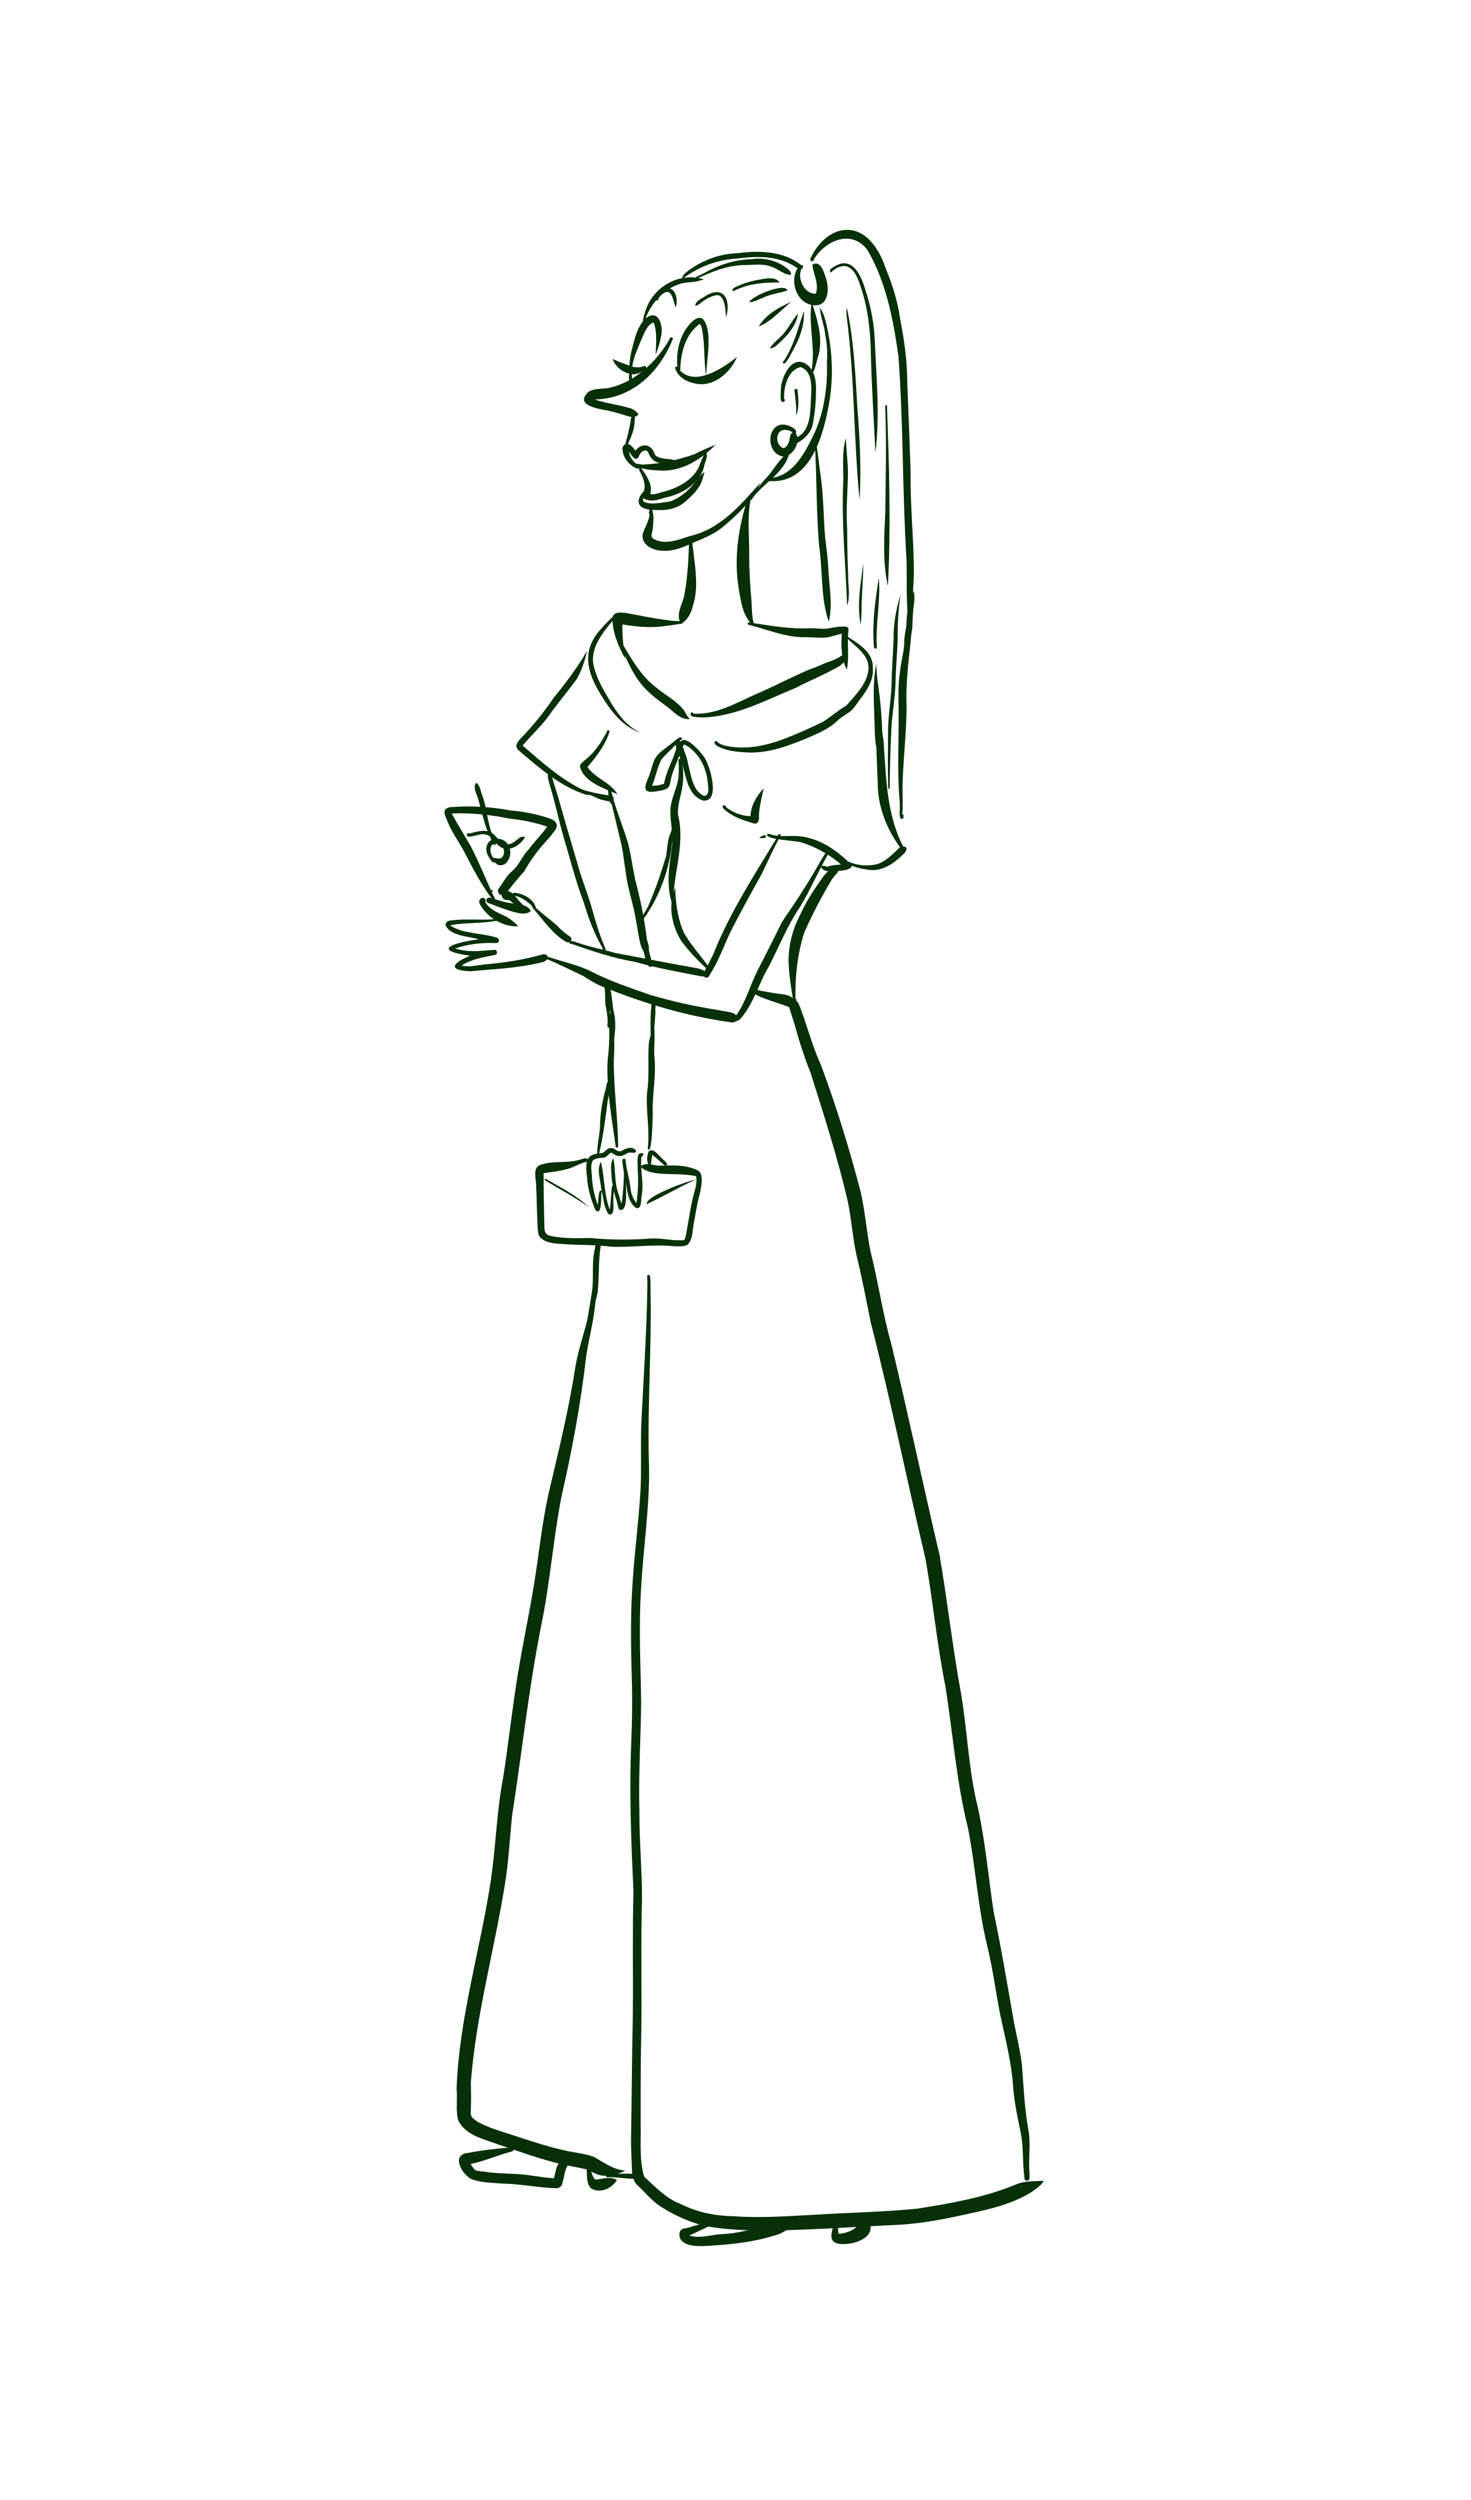 <svg id="Layer_1" data-name="Layer 1" xmlns="http://www.w3.org/2000/svg" viewBox="0 0 469 797">
  <path d="M201,132.88c-2.8-.78-5.56-1.76-8.45-2.23-3.04-.56-9.12-1.85-4.92-5.73,2.12-1.4,4.88-.74,7.22-1.43,3.86-.98,7.4-2.91,10.39-5.53,2.69-2.12,4.92-4.75,6.84-7.57.53-.83,1.06-1.66,1.49-2.55.17-.5.96-.38.98.15-4.28,10.69-12.97,19.16-25,19.35,3.83,1.31,7.9,1.65,11.75,2.91.96.4,1.8,1.02,2.24,1.93-.58.69-1.67.81-2.54.7Z" fill="#073008"></path>
  <path d="M221.54,122.23c-2.63-.5-5.37-2.07-6.26-4.73-.17-.45.34-.94.74-.55.13.18.14.37.24.53,4.88,6.22,14.03,0,18.7-3.66-2.11,5.06-7.58,9.8-13.43,8.41Z" fill="#073008"></path>
  <path d="M225.13,119.94c-.78-5.04-.33-10.21-1.35-15.21-.18-.61-.27-1.08-.66-1.5,0,0,0,0-.01,0,0,0,0,0,0,0-4.68,3.33-6.14,9.49-6.22,14.89-.06.34-.58.42-.72.09-.97-5.37.39-11.76,4.44-15.62.91-.84,2.29-1.78,3.49-.92,3.35,3.9,1.08,13.38,1.04,18.27Z" fill="#073008"></path>
  <path d="M200.96,117.65c-.33-.21-.27-.68-.29-1.02.04-1.51.3-3.01.6-4.48.98-3.68,1.71-7.87,4.54-10.63,4.1-3.28,5.75,2.22,4.99,5.55-.34,2.02-1.01,4.15-1.73,5.97.02-3.28.51-6.61-.47-9.74-.07-.2-.18-.39-.35-.51-2.19,1.03-2.96,3.85-3.94,5.86-1.08,2.76-2.43,5.5-2.78,8.48.1.34-.2.77-.56.53Z" fill="#073008"></path>
  <path d="M201.75,119.31c-2.79-.26-5.56-2.21-6.42-4.91,1.16.63,2.52,1.14,3.83,1.58,1.99.83,4.09,1.65,6.19.68.49-.14.87.39.61.82-1.09,1.04-2.67,1.83-4.2,1.84Z" fill="#073008"></path>
  <path d="M231.49,101.11c-.29-2.24-.09-5.13-1.88-6.76-.38-.26-.84-.26-1.26-.24-2.15.37-4.03,1.69-5.68,3.03-.28.19-.7.36-1.03.25.16-1.46,2.1-2.19,3.18-2.97,6.04-3.79,8.31,1.38,6.68,6.69Z" fill="#073008"></path>
  <path d="M215.47,97.95c-.75-1.34-1.01-5.17-2.96-4.88-1.04.27-1.94,1.01-2.49,1.91-.17.25-.08.66-.38.79-.81.21-.66-.91-.34-1.33,3.54-5.31,7.55-1.63,6.18,3.5Z" fill="#073008"></path>
  <path d="M202.35,149.03c-2.24-1.27-3.96-3.57-3.88-6.22.08-.79.88-1.44,1.68-1.31,1.1.26,1.75,1.34,2.46,2.14,2.1-2.66,5.14-2.08,6.12,1.16.13.22.3.43.45.54,1.92,1.28,4.32.67,6.4,1.53-1.75.87-3.91,1.3-5.83.55-1.59-.42-2.53-1.73-3.06-3.19-.15-.29-.49-.66-.87-.64h.05s.04,0,.07,0c-.67-.03-1.3.36-1.71.87-.54.61-.58,2.01-1.69,1.77-.93-.38-1.28-1.49-2-2.15.22,1.79,1.5,3.33,3.01,4.24.36.14.63.61.28.91-.44.33-1.06.06-1.47-.19Z" fill="#073008"></path>
  <path d="M209.92,149.96c-2.53-.1-5.11-.38-7.44-1.42-.22-.09-.3-.39-.1-.57.79-.37,1.96.22,2.8.12,5.58-.26,11.07-1.49,16.33-3.33,2.15-1.21,4.41-2.02,6.65-3.02-4.7,4.86-11.16,8.86-18.23,8.22Z" fill="#073008"></path>
  <path d="M206.45,159.32c-.93.03-1.65-.68-1.54-1.63.32-1.09.79-2.1.59-3.25-.17-1.44-.73-2.78-1.42-4.02-.45-.58-.49-1.69.33-1.28,0,0,0,0,0,0,1.59,2.44,3.82,5.17,2.91,8.29,1.22.39,2.4-.17,3.55-.51,4.65-1.05,9.57-3.48,11.87-7.83.43-1.28.94-2.6,1.56-3.78.25-.61-.35-1.13-.1-1.7,2.04.69.87,3,.42,4.46-1.06,5.87-7.09,9.48-12.55,10.55-1.85.54-3.7,1.35-5.64.72,0,0,0,0,0,0Z" fill="#073008"></path>
  <path d="M209.25,162.58c-10.85.11-2.68-8.42-2.76-5.99-.52.76-1.27,1.46-1.43,2.41-.08.4-.05.73.26.99,0,0,0-.02,0-.02,2.56,1.08,5.66.2,8.33-.12,3.77-1.35,6.92-4.39,9.11-7.68.54-.63,1.25-1.29,1.88-1.74-.17.56-.31,1.09-.47,1.64-.69,3.05-2.87,5.39-5.17,7.37-2.61,2.58-6.17,3.38-9.75,3.13Z" fill="#073008"></path>
  <path d="M252.76,140.94c-.44-.56-.09-1.48.69-1.28,5.72-2.05,4.79-9.95,5.23-14.88,0,0,0,0,0,0,0,.01,0,.02,0,.05.04-2.91-.19-6.68-3.37-7.8h0s-.08,0-.13,0h.06s.04,0,.05,0c-4.19.86-5.48,6.52-5.28,10.18.34.12.3.6.04.78-1.61,1.08-1.08-2.84-1.1-3.64.03-3.75,3.15-11.07,7.83-8.46,3.06,1.86,3.48,5.62,3.39,8.87-.03,3.3-.31,6.51-.9,9.74-.33,2.77-2.18,4.99-4.52,6.39-.59.38-1.53.74-2.01.04Z" fill="#073008"></path>
  <path d="M249.2,145.44c-5.61-1.61-4.43-11.89,2.05-9.82.86.27,3.17,1.38,2.46,2.49,1.85,2.7-1.09,7.97-4.51,7.33ZM249.75,142.87c.97-.19,1.53-1.26,1.82-2.13.32-.99.15-2.27,1.14-2.9-1.05-.77-2.61-1.11-3.78-.46-1.87,1.39-1.27,4.69.81,5.48Z" fill="#073008"></path>
  <path d="M249.77,115.81c-.42-.26-.04-.62.18-.84,3.18-4.79,4.5-10.43,6.35-15.8.3,4.47-1.41,8.9-3.61,12.78-.76,1.31-1.38,2.8-2.46,3.87-.13.09-.32.08-.45,0Z" fill="#073008"></path>
  <path d="M245.48,111.05c1.05-2.02,3.66-3.51,4.96-5.49,1.4-1.8,2.43-3.88,3.98-5.57-.47,3.52-2.9,6.46-5.45,8.85-1.04.87-2,2.25-3.49,2.21Z" fill="#073008"></path>
  <path d="M241.92,104.07c2.2-3.77,6.43-6.14,10.34-7.84-3.26,2.59-6.38,6.3-10.34,7.84Z" fill="#073008"></path>
  <path d="M238.84,96.33c.92-1.95,10.25-5.81,11.95-4.15.18.14.29.37.14.57-.04.02-.08-.07-.12-.08-2.36.78-4.89,1.02-7.16,2.06-1.58.61-3.08,1.59-4.81,1.59Z" fill="#073008"></path>
  <path d="M233.5,92.57c.05-.4.34-.73.69-.91,3.07-1.54,6.46-2.39,9.85-2.84,1.5-.23,3.39-.26,4.39,1.08.07.08.04.28-.04.15-4.29,0-8.63.23-12.61,1.88-.72.26-1.35.69-2.1.85-.11,0-.2-.09-.18-.22Z" fill="#073008"></path>
  <path d="M221.52,89.16c-1.16-.51,2.4-1.65,2.79-2.01,4.74-2.7,9.93-4.41,15.41-4.53,4.34-.69,8.97.73,12.14,3.74.24.37.37.89.31,1.31-.75-.17-1.54-.22-2.22-.62-1.49-.7-2.82-1.73-4.42-2.19-2.43-.78-4.98-.46-7.48-.36-5.85-.15-11.37,2.21-16.52,4.65Z" fill="#073008"></path>
  <path d="M205.18,102.74c-.25-.07-.22-.38-.19-.59.25-1.48.7-2.94,1.26-4.33,2.45-5.89,8.64-9.9,15.04-9.37,1.04.12,2.2.33,3.15.6-1.41.47-2.87.86-4.37.91-6.9.26-12.54,6.06-14.52,12.37.11.23-.15.5-.38.41Z" fill="#073008"></path>
  <path d="M217.72,88.81c-1.5-1.03,5.67-5.19,6.73-5.46,3.41-1.73,7.2-2.52,11.01-2.67,6.7-.88,14.31-.61,19.81,3.69.72,1.24-.76,1.52-1.53.78-5.64-3.69-12.37-3.58-18.79-2.72-6.25.33-12.34,2.67-17.24,6.37Z" fill="#073008"></path>
  <path d="M258.74,97.19c-5.23-1.03-7.17-8.43-3.97-12.36.41-.53,1.65-.44,1.19.4-.15.19-.18.52-.48.54-1.3,3.08.94,8.01,4.59,7.85,1.19-3.1-.79-6.2-1.08-9.25,2.23-1.38,3.49,1.51,3.97,3.26,1.67,3.74,1.56,10.78-4.24,9.56Z" fill="#073008"></path>
  <path d="M290.24,201.54c-1.56-7.55-1.02-15.32-1.21-22.93-1.35-21.67-.99-43.41-2.58-65.07-1.66-11.62-3.88-23.61-9.88-33.84-5.01-6.72-13.36-3.12-17.06,2.95.15.55-.76.86-1.04.41-.23-.33-.05-.71.1-1.04,1.93-3.93,5.26-7.66,9.7-8.58,7.42-1.36,12.02,5.78,14.04,11.91,2.09,5.09,3.84,10.35,4.59,15.82,1.35,6.83,2.35,13.69,2.36,20.66.38,9.51.77,19.02,1.07,28.53-.14,10.13.9,20.23,1.02,30.35.15,6.95-1.06,13.98-1.11,20.84Z" fill="#073008"></path>
  <path d="M211.49,175.57c-3.03.08-7.28-1.82-6.54-5.44.61-2.1,2.05-4,2.12-6.27-.37-.29-.09-.91.04-1.23.02-.4.42-.68.74-.36.74,1.89.46,4.14.29,6.13.02,1.05-.89,2.38,0,3.22,3.63,2.36,8.31.38,12.04-.8,9.61-2.27,16.02-9.93,22.28-16.98-2.43,5.59-6.98,9.93-11.63,13.81-2.84,2.52-6.42,3.92-9.87,5.37-2.99,1.36-6.12,2.74-9.48,2.55Z" fill="#073008"></path>
  <path d="M217.16,198.88c-1.99-3.01.56-6.29,1.05-9.37,1.12-6,1.37-12.33,1.53-18.33,1.01-1.36,1.03,3.4,1.26,3.94.66,6.04,1.84,12.37-.16,18.26-.51,2.25-1.72,4.26-3.68,5.5Z" fill="#073008"></path>
  <path d="M240.68,199.85c-3.93-3-4.41-7.98-5.2-12.51-1.52-9.51-.05-19.34,2.9-28.43.21-.92,1.25-.41.93.41-1.15,5.83-.34,11.71-.45,17.58,0,4.54.25,9.05.65,13.57.3,3.12.03,6.46,1.17,9.38Z" fill="#073008"></path>
  <path d="M239.23,159.06c.05-.57.56-.99.87-1.44,1.53-2.17,3.15-4.22,4.98-6.11,2.13-2.72,3.95-5.79,6.75-7.82-1.18,6.68-7.83,9.81-11.65,14.77-.29.23-.3.8-.65.87-.16,0-.29-.12-.3-.27Z" fill="#073008"></path>
  <path d="M253.8,132.53c.23-2.71-.22-5.41-.51-8.07-.05-.65.98-.7,1-.05.31,2.68.56,5.63-.48,8.12Z" fill="#073008"></path>
  <path d="M258.94,118.41c-.25-.18-.13-.49-.11-.74.19-1.55.33-3.22.35-4.78-.07-5.54-1.31-11.19-.37-16.66,1.84,5.94,3.98,12.21,1.74,18.38-.35,1.22-.6,2.49-1.06,3.66-.1.2-.37.26-.55.14Z" fill="#073008"></path>
  <path d="M245.61,153.38c-.29,0-.59.01-.84-.15-.44-.3,0-.97.45-.83,0,0,0,0,0,0,7.9-.41,11.75-8.7,14.72-14.94,3-6.99,3.93-14.73,3.71-22.22.23-2.89,0-5.58-.53-8.4-.23-3-1.53-5.76-1.73-8.74,1.3,1.76,1.85,4.1,2.31,6.27,1.73,7.86,2.05,16.05.68,24-1.84,10.24-5.79,25.67-18.76,25Z" fill="#073008"></path>
  <path d="M264.21,198.17c-2.62-7.75-1.86-16.16-3.05-24.16,0,0,0,.02,0,.03,0,0,0,.01,0,.02-.86-10.12-.75-20.33-1.24-30.47-.05.04-.08.15-.13.14-.07-.44-.18-1.91.55-1.67.57,3.12.8,6.45,1.32,9.64,0,0,0,0,0,0,0,0,0,0,0,0,.92,6.53.88,13.06,1.42,19.62,0-.02,0-.04,0-.06.4,3.38.87,6.77,1.04,10.2.21,5.55,1.5,11.31.09,16.72Z" fill="#073008"></path>
  <path d="M270.09,193.06c-.49-13.38-1.89-26.91-1.21-40.35,0-4.34-.46-8.93.84-13.04.08,3.86.67,7.78.64,11.63-.12,5.69-.65,11.3-.28,16.97.07,4.91.09,9.82.34,14.73-.09,3.28.78,6.99-.33,10.07Z" fill="#073008"></path>
  <path d="M279.11,144.28c-.48-10.34-1.2-20.68-1.44-31.04-.12-7.29-.83-14.62-3.16-21.53-1.2-3.89-3.26-8.93-8.1-6.05-.56.28-.91.71-1.36,1.1-.16.12-.36-.01-.43-.17-.22-.85.95-1.31,1.52-1.72,5.8-3.35,8.41,3.04,9.8,7.6,1.73,5.31,2.78,10.77,2.98,16.35.5,11.77,1.67,23.81.19,35.46Z" fill="#073008"></path>
  <path d="M274.06,159.45c-1.9-19.51-1.59-39.25-4.13-58.68-.07-.86-.13-1.87.02-2.66.1.35.19.7.27,1.03,2.07,10.07,2.5,20.36,3.13,30.6.76,9.85,1.31,19.92.71,29.71Z" fill="#073008"></path>
  <path d="M283.09,186.83c-1.73-7.74-1.18-15.65-.84-23.49.14-11.2.42-22.32-.01-33.5,0-.27-.1-.65.26-.69.15,0,.29.12.3.28.68,19.09,1.28,38.42.29,57.41Z" fill="#073008"></path>
  <path d="M199.44,210.14c-2.08-3.71-3.86-7.7-4.15-12-.78-4.66,5.45-2.32,7.99-2.06,3.31.67,6.78,1.26,10.07,1.69,1.21.17,2.34.22,3.51.23.38-.07.95.17.68.62-.16.23-.49.23-.75.27-1.39.18-2.77.44-4.16.59-4.73.79-9.49.35-14.19-.43-.08,3.72.33,7.52.99,11.09Z" fill="#073008"></path>
  <path d="M270.02,213.47c-1.88-3.47-1.89-7.61-1.62-11.46-1.92.36-3.72,1.18-5.69,1.28-2.34.06-4.67-.24-7.01-.16-5.8-.2-11.36-2.54-16.94-3.94,0,0,0,0,0,0-.34-.03-.52-.49-.19-.72.66-.32,1.46.15,2.14.24,5.77.86,11.57,1.87,17.42,1.54,1.86-.05,3.8.35,5.61.12,1.4-.2,2.79-.56,4.21-.61.94.07,2.45-.43,2.6.88-.56,4.28.3,8.38-.53,12.83Z" fill="#073008"></path>
  <path d="M219.3,229.25c-2.52-.15-4.35-2.16-6.2-3.66-2-1.53-4.11-2.91-5.92-4.66-5.3-4.59-7.54-11.31-10.42-17.49-.13-.33.39-.54.54-.22.16.31.33.61.47.89,3.28,5.44,6.34,11.18,11.49,15.09,2.85,2.39,6.16,4.03,8.55,6.9.81.98,1.15,2.29,2.14,3.09-.15.08-.44.05-.65.06Z" fill="#073008"></path>
  <path d="M223.91,228.71c-.89,0-1.79-.07-2.67-.22-.38-.07-1.04-.23-1.07-.72-.12-.64.74-1.05.87-.29,7.52.52,14.46-3.89,21.15-6.71,5.47-2.41,10.78-5.23,16.26-7.52,1.61-.47,3.11-1.23,4.65-1.87,1.71-.67,3.51-1.1,4.98-2.27.57-.32,1.23-.44,1.84-.6-.03.53-.16,1.16-.35,1.71-.83,1.85-2.85,2.63-4.54,3.5-3.64,2.05-7.46,3.46-11.1,5.45-9.7,3.96-19.32,9.27-30,9.55Z" fill="#073008"></path>
  <path d="M204.57,233.68c-6.11-1.83-10.02-7.32-13.19-12.52-4.29-7.08-5.96-13.73.03-20.44,1.49-1.75,3.1-3.35,4.81-4.83.1-.06.24-.04.33.03.27.2.03.55.06.83-.02.3-.08.64-.28.85-.14-.17-.24-.37-.28-.58-3.34,4.01-7.54,8.72-6.95,14.27.87,4.91,3.6,9.15,6.08,13.32,2.32,3.76,5.29,7.4,9.38,9.08Z" fill="#073008"></path>
  <path d="M238.27,239.85c-3.2-.15-6.55-.42-9.42-1.96-.41-.26-.9-.55-1.03-1.05-.12-.41.3-.79.7-.59.98,1.25,2.85,1.48,4.29,1.76,5.77.85,11.37-.34,16.73-2.3,4.45-1.69,8.83-3.62,13.08-5.76,2.47-1.6,4.66-3.59,7.23-5.03,2.73-3.19,6.14-6.44,6.93-10.71,1.03-5.12-3.92-7.91-6.99-11.05-.34-.39-.84-.84-1.07-1.23,3.92,2.76,9.7,5.32,9.56,10.92.35,3.83-1.81,7.16-4.07,10.05-.71,1-1.39,2.03-2.18,2.97-1.32,1.52-3.28,2.27-4.76,3.62-2.96,2.97-6.9,4.5-10.69,6.12-5.86,2.39-11.92,4.59-18.31,4.24Z" fill="#073008"></path>
  <path d="M196.84,253.17c-4.28-1.96-10.67-3.74-11.94-8.87.06-.77.76-1.25,1.28-1.73,2.25-1.76,4.11-3.89,5.59-6.32,0,0,0,0,0,0,0,0-.01.02-.02.03.61-1.07,1.41-2.17,1.84-3.33.25-.3.73-.16.76.23-1.3,4.24-4.19,7.99-7.04,11.34,2.43,3.56,7.34,4.88,9.55,8.64Z" fill="#073008"></path>
  <path d="M240.35,262.51c-3.31-1.04-6.75-2.07-9.38-4.47-.3-.25-.71-.65-.52-1.08.23-.54.94-.23.97.28,2.17,1.79,5.04,2.87,7.87,2.93.05-3.41,1.97-6.42,4.17-8.89-.08.62-.3,1.37-.42,2.05-.5,2.34-1.01,4.48-1.06,6.81.15,1.08-.21,2.66-1.63,2.38Z" fill="#073008"></path>
  <path d="M264.83,277.47c-.57-.18-1.18-.49-1.58-.9,1.5-.84,3.25-.81,4.9-1-3.48-3.02-7.7-5.39-12.07-6.87-1.63-.83-12.23-.87-11.48-2.79.21-.24.66-.12.9,0,3.14,1.11,6.51.26,9.76.7,5.93.7,11.14,4.17,15.32,8.21,3.71,2.5-4.28,3.25-5.76,2.65Z" fill="#073008"></path>
  <path d="M242.64,267.16c-.18-.04-.46-.07-.56-.19.64-.27,1.54-1.03,2.2-.55-.02.78-1.05.84-1.63.74Z" fill="#073008"></path>
  <path d="M280.72,241.1c-.37-.93-.74-1.85-1.12-2.76-.13-.3-.25-.6-.38-.9-.05-.56-.11-1.12-.16-1.68-.08-.75-.11-1.52-.14-2.27,0-.05,0-.1-.02-.15-.06-5.76-.6-11.56-.15-17.29.17-1.49.35-3.13.67-4.51-.01,1.48.11,2.98.25,4.44,1.07,7.39,1.82,14.85,1.6,22.31-.04,1.09-.12,2.17-.23,3.25-.06-.17-.17-.32-.31-.42Z" fill="#073008"></path>
  <path d="M186.68,253.27c-8.19-2.63-14.82-8.58-21.25-14.01-1.73-1.52-.28-2.96.91-4.19,3.78-3.96,7.19-8.19,10.26-12.72,3.84-4.72,7.52-9.58,10.55-14.85-.39,2.13-1.77,6.68-3.45,9.24-3.01,4.07-6.31,7.92-9.2,12.09-2.41,3.12-5.37,5.83-7.88,8.84,5.98,5.16,12,10.58,19.14,14.1.63.24,1.26.61,1.94.65.27-.02.52.23.48.5-.11.72-.99.51-1.48.36Z" fill="#073008"></path>
  <path d="M202.74,385.05c-2.68-2.05-2.75-5.75-3.28-8.79-.39-2.09-.96-4.17-1.03-6.3.02-.27.2-.63.52-.65.26,0,.45.27.52.49.18,2.85,1.17,5.56,1.47,8.39.17,1.87.75,3.82,1.99,5.3,0,0,0,0,0,0,.5-3.51.63-7.02.39-10.56.03-1.55-.24-3.15.16-4.66.15-.55.7-.62,1.17-.74.79.01.49,1.07-.13,1.14-.48,4.13.82,8.28.08,12.4-.33,1.22.21,4.59-1.87,3.97Z" fill="#073008"></path>
  <path d="M197.76,385.72c-.5-.19-.65-.89-.74-1.31-.14-.55-.28-1.1-.41-1.58-.96-2.88-1.54-5.75-1.69-8.78-.16-1.61-.28-3.48.66-4.85.75,3.84.25,7.86,1.68,11.58.25.72.47,1.56.64,2.26.07.27.14.54.27.5.54-3.28.68-6.62.78-9.93,0-.24-.07-.62.27-.65.16,0,.29.12.3.28.1,1.26.1,2.53.09,3.8-.16,1.79.75,8.88-1.84,8.68Z" fill="#073008"></path>
  <path d="M194.04,387.08c-1.64-2.41-1.7-5.62-2.38-8.41-.23-2.73-1.51-5.76-.07-8.33.12.31.14.76.26,1.12.93,4.7.83,9.68,2.58,14.2.28-2.28.37-4.59.62-6.87-.1-.17.04-.34.08-.51,0,0,0,0,0,0,1.09-1.21.31,3.38.46,3.85-.23,1.24.72,5.7-1.55,4.95Z" fill="#073008"></path>
  <path d="M189.87,385.8c-1.46-3.38-2.55-7.07-2.71-10.73-.28-2.09-.65-4.63.84-6.36,1.49-1.16,2.73-.89,4.3-1.27.72-.47,1.19-1.26,2.08-1.44.58-.17,1.31.07,1.72.41.63.35,1.16.71,1.86.56,1.13-.62,2.39-1.3,3.72-.99.56.1,1.7,1.08.72,1.4-.82.3-1.53-.22-2.3.19-1.27.75-2.73,1.43-4.12.51-.47-.14-.88-.8-1.38-.56-.69.62-1.3,1.41-2.27,1.55-1.13.04-2.28.09-3.23.76-.98,1.49-.47,3.42-.38,5.09.09,3.19.78,6.13,1.82,9.11.38-.76.08-5.09,1.25-4.5.16.12.11.38,0,.47-.24,1.05.31,7.81-1.91,5.8Z" fill="#073008"></path>
  <path d="M207.58,372.13c-1.63-1.13-1.39-3.53-.76-5.14,1.45-1.15,2.91,1.02,3.87,1.9.62.72,1.4,1.23,1.95,2,.28.6-.53.89-.89.46-1.31-1.05-2.47-2.26-3.79-3.22-.18,1.32-.55,2.71-.37,4.01Z" fill="#073008"></path>
  <path d="M196.34,365.77c-1.23-9.1-3.04-18.4-2.62-27.68.59-4.48.62-8.97.48-13.48.05-.72.22-1.56.62-2.13.41,1.13.66,2.3.69,3.5.39,4.02.46,8.06.18,12.09v-.13c-.03,9.05,1.25,17.98,1.4,27,.09.45-.21,1.22-.75.82Z" fill="#073008"></path>
  <path d="M206.51,366.07c.73-5.88-.61-11.73-.23-17.63.83-5.42.24-10.41.57-15.78.2-1.88,1.04-3.77,1.68-5.45.44,3.18-.11,6.36.1,9.54.69,6.04-.73,12.04-.51,18.07-.04.85-.19,14.24-1.61,11.24Z" fill="#073008"></path>
  <path d="M194.86,397.42c-4.96-.68-9.94-.47-14.92-.82-2.51-.23-5.3-.14-7.36-1.83-.47-.35-.79-.84-.92-1.4-.45-2.48-.27-5.05-.47-7.56-.11-2.44-.06-4.89-.25-7.33.18-2.23-1.45-6.33,1.46-7.19,4.3-1.48,9.03-.24,13.32-1.89.52-.12,1.62-.46,1.75.35.04.25-.09.5-.34.58-2.34.46-4.39,1.98-6.77,2.44-2.31.65-4.7.83-7.05,1.22,0,5.21.08,10.4.23,15.61.13,2-.41,3.85,2.07,4.4,4.11.82,8.35.74,12.52.63,6.4.63,12.79.67,19.19.18,3.05-.21,6.12.56,9.14.55.56-.05,1.23.13,1.73-.14.66-1.39.71-2.97,1.03-4.46.57-3.07.99-6.16,1.74-9.2.55-2.18,1.43-4.39.96-6.66-3.71-.73-7.55-.54-11.3-.76-2.26-.21-4.82-.59-6.43-2.3,1.78-1.5,3.93-.33,5.94-.26,4.28-.1,8.68-.41,12.55,1.63,1.72,1.15.93,5.16.52,6.92-.79,2.95-1.33,5.94-1.82,8.95-.69,2.51-.24,5.81-2.21,7.73-1.22.7-2.71.41-4.06.49-6.75-.79-13.48.43-20.26.11Z" fill="#073008"></path>
  <path d="M187.81,384.82c-4.45-3.17-9.33-5.64-13.93-8.53-.13-.15-.28-.44-.17-.62.09.06.19.09.3.13,4.74,2.7,9.84,5.28,13.79,9.01Z" fill="#073008"></path>
  <path d="M206.18,383.77c-.23-2.51,13.15-7.36,15.67-7.77-5.16,2.27-10.25,5.37-15.43,7.71,0,0,0,0,0,0,.2.08-.16.18-.24.05Z" fill="#073008"></path>
  <path d="M241.95,711.08c-5.81-.21-11.68-.43-17.4-1.55-5-1.3-9.86-3.48-14.17-6.32-2.67-1.78-4.65-4.33-7-6.48-1.56-1.35-1.91-3.55-1.91-5.51-.1-3.31-.33-6.62-.27-9.72.23-12.86.27-25.67.55-38.5.16-13.33-.16-26.66.21-39.99-.71-15.67-1.36-31.37-.72-47.05.31-7.05.42-14.12.19-21.18-.31-10.46-.44-20.93.33-31.37.65-9.39,1.89-18.73,2.44-28.12.35-6.69.05-13.54.22-20.2.65-14.6,1.72-29.19,1.96-43.8.08-1.55-.03-3.14-.02-4.65.19-.4.79-.28.87.13.28,1.73.13,3.52.18,5.27.37,18.6-1.1,37.18-.47,55.77.18,13.03-1.9,25.92-2.56,38.91-.78,11.97-.13,23.87.04,35.83-.13,11.66-.89,23.31-.56,34.98-.04,9.15.82,18.28.84,27.42-.47,15.33.05,30.56-.29,45.88-.19,8.82-.14,17.28-.15,26.03.13,5.62-.48,11.57,1.1,16.98,3.57,3.24,6.88,6.89,11.5,8.66,5.49,2.78,11.17,3.88,17.22,3.97,8.57.65,17.15-.05,25.72-.48,10.86-.67,21.76-.87,32.59-1.93,10.5-1.65,21.26-3.51,31.12-7.55,2.91-1.36,6.16-1.17,9.26-1.33-.79,1.54-2.53,2.55-3.9,3.6-6.92,4.28-15.17,5.83-23.02,7.55-6.45,1.39-12.97,2.54-19.57,2.88-14.77.66-29.55,1.8-44.34,1.87Z" fill="#073008"></path>
  <path d="M192.23,693.53c-2.05-.11-3.7-1.44-5.58-2.08-2.43-.58-4.9-.93-7.32-1.52-6.87-1.53-13.48-4.02-20.15-6.22-4.66-1.78-10.83-2.93-13.12-7.89-.84-3.21-.14-6.64-.49-9.94.79-22.54,7.58-44.39,10.95-66.61,1.57-10.71,1.83-21.84,3.87-32.43,1.69-10.81,2.87-21.7,4.6-32.5,1.58-9.77,3.66-19.45,5.27-29.21,0,.02,0,.03,0,.05,0,.05-.02.1-.02.15,1.56-9.8,2.53-19.52,4.65-29.19,3.16-13.43,6.48-26.83,8.57-40.49,1.23-7.28,4.13-14.09,5.15-21.4.37-2.65.35-5.36.73-7.99.07-.18.11-.37.29-.47.15-.08.25-.1.41-.04.24.09.26.43.03.55-.35,3.67.06,7.35-.48,11.02-.62,4.95-1.87,9.8-2.66,14.73-1.7,15.14-4.5,30.03-7.88,44.88-2.67,13.63-3.65,27.49-6.46,41.08-4.01,20.06-6.14,40.42-9.3,60.62-.77,7.49-1.13,15.12-2.39,22.53-3.39,20.87-9.13,41.4-10.77,62.52.02,2.78.14,5.58,0,8.36.06.87-.2,1.82.21,2.62.49.74,1.26,1.24,1.99,1.73,4.12,2.27,8.77,3.36,13.19,4.9,4.49,1.46,8.97,2.93,13.58,3.98,3.38.92,6.97,1.04,10.25,2.29,3,1.65,5.77,3.79,9.27,4.27.22.11.58-.02.75.11-2.2,1.08-4.66,1.85-7.13,1.59Z" fill="#073008"></path>
  <path d="M200.5,694.48c-2.21-.22-4.46-.46-6.65-.46-.56.2-.95-.52-.34-.73,2.83-.48,5.76-.44,8.64-.33,1.13.1,2.4.3,3.4.78-1.58.7-3.34.83-5.04.73Z" fill="#073008"></path>
  <path d="M162.5,685.02c-.04-.64.96-.68.98-.05.04.64-.96.68-.98.05Z" fill="#073008"></path>
  <path d="M176.99,697.52c-5.52-.15-10.94-1.35-16.48-1.44-3.47-.28-7.14-.25-10.41-1.51-1.79-1.2-3.48-3.19-3.74-5.38-.33-1.58,1.08-2.84,2.57-2.85,4.64-.89,9.33-1.47,14.06-1.79.69-.13,1.08.77.47,1.15-.26.17-.61.23-.92.3-4.2,1.17-8.22,2.91-12.49,3.83.46.68.89,1.49,1.56,1.97.86.38,1.81.33,2.72.44,3.05.55,6.15.53,9.23.73,4.37.06,8.65,1.14,13.01,1.4.63-1.62.55-3.65,1.78-4.95.75-.86,3.03-.63,2.69.79-1.07,1.64-1.07,3.66-1.7,5.5-.1,1.24-1.16,1.99-2.37,1.81Z" fill="#073008"></path>
  <path d="M188.76,697.79c-2.04-1.34-1.48-4.82-1.78-6.97-.3-.77.45-1.55,1.09-.84.44,1.06.32,2.36.82,3.4.29.51.5,1.44,1.22,1.4,2.14-.26,4.62-1.07,6.59.16-1.6,2.59-5.04,4.26-7.94,2.84Z" fill="#073008"></path>
  <path d="M224.02,716c-2.25-.03-4.85-.04-6.61-1.65-.79-.77-1.03-2.08-.59-3.09.56-1.08,2.01-.88,2.96-1.23,2.52-.87,5.28-1.32,7.64-2.52.64-.56,1.57-.18,1,.61-.05.57-.22,1.64-.57.47-2.52,1.61-5.37,2.68-8.05,4.02,3.48,1.12,7.11-.33,10.65-.46,6.32-.21,12.28-2.87,18.58-2.68,1.17.09,2.2.42,3.33.33-1.18.87-2.58,1.77-4,2.37-7.89,2.66-16.09,3.43-24.34,3.82Z" fill="#073008"></path>
  <path d="M268.14,715.33c-3.77-.31-3.3-2.66-2.53-5.49.16-.72-.33-2.48.94-2.05,1,.96.38,3.02.87,4.31,1.94-.21,4.06-.79,5.54-2.12.31-1.75,1.37-3.25,2.65-4.4.31.45.65.96.97,1.43,3.73,5.87-3.65,8.62-8.45,8.32Z" fill="#073008"></path>
  <path d="M326.71,694.73c-.13-.19-.23-.39-.08-.59-.67-4.67-.26-9.36-1.12-13.95-1-4.77-2.04-9.55-2.45-14.41-.48-8.14-2.56-16.02-4.26-23.97-1.34-7.12-2.3-14.31-4-21.36-3.09-12.5-3.71-25.39-6.24-37.98-3.7-14.78-4.75-30.11-7.17-45.1-2.69-13.37-3.93-27.09-6.32-40.46-5.9-25.07-11.04-50.31-17.43-75.26-1.46-7.18-2.78-14.29-4.54-21.4-1.25-5.73-1.63-11.61-2.82-17.36-3.18-13.72-7.5-27.17-11.75-40.6-2-5.12-3.79-10.44-5.19-15.73-.59-1.84-1.18-3.68-1.75-5.53-.18-.48-.09-1.04.18-1.48.33-.65,1.19-.87,1.84-.61.47.19.78.49.99.94.71,1.67,1.28,3.42,1.9,5.13,1.63,4.96,3.16,9.94,5.33,14.7,4.81,13.06,8.98,26.37,12.47,39.85,1.56,6.42,1.96,13.19,3.3,19.58,2.48,9.82,3.85,19.8,6.63,29.51,5.36,22.33,10.12,44.81,15.35,67.18,2.54,14.88,4.21,29.94,6.96,44.77,1.76,10.83,2.24,21.89,4.54,32.63,2.92,11.91,3.9,24.12,5.72,36.22,2.51,11.86,4.47,23.8,6.58,35.73.87,4.35,1.93,8.67,2.44,13.08.55,7.09.84,14.19,2.14,21.2.61,3.87.06,7.78.18,11.66-.01,1.12.21,2.25.08,3.36-.07.71-1.17.93-1.5.26Z" fill="#073008"></path>
  <path d="M166.45,291.25c-3.16-.45-6.23-1.67-9.19-2.8-.79-.42-2.45-.46-2.17-1.7.14-.46.64-.72,1.1-.59,1.49.45,2.99.9,4.49,1.32,2.04.51,4.19.58,6.22,1.07.92.35,1.92.9,2.33,1.84-.68.71-1.83.86-2.79.85Z" fill="#073008"></path>
  <path d="M163.66,295.26c-4.09-.4-8.19-2.92-10.3-6.45-.41-.59-.89-1.45-.32-2.09.39-.79,1.71-.68,1.71.28.08.06.14.14.13.24-.02.11-.1.19-.2.24,1.51,2.76,4.6,3.6,7.19,4.99,1.26.75,2.32,1.74,3.37,2.75-.46.1-1.07.03-1.58.04Z" fill="#073008"></path>
  <path d="M165.95,290.34c-1.19-1.12-2.16-2.62-3.64-3.37-.61-.09-1.27,0-1.77-.45-.62-.51-.81-1.5-.15-2.07,1.71-1.33,3.58.72,4.54,2.01.68,1.09,2.39,2.18,2.52,3.42-.12.7-1.03.97-1.5.46Z" fill="#073008"></path>
  <path d="M171.01,290.48c-1.59-2.18-3.89-4.1-6.48-4.88-.33-.08-.54-.09-.84-.16-.48-.14-.32-.88.16-.83.04-.02.08-.04.12-.05.08-.02.16,0,.22.04,3.07.3,6.84,2.51,6.82,5.88Z" fill="#073008"></path>
  <path d="M149.88,309.61c-7.57-.32-5.28-2.82,0-4.94-13.41-1.94-4-4.4,2.82-5.25-3.3-.98-8.76-.96-10.56-4.28-.37-1.08.72-1.7,1.65-1.73,4.3-.58,8.68-.08,13.01-.34.73-.09,1.51-.16,2.14.29-4.93,1.14-10.34.61-15.35,1.56.07.13.18.24.29.34h-.01s-.04-.05-.05-.07c4.24,2.58,9.6,2.15,14.25,3.63,1.28.17,1.49,1.79.05,1.79-4.42-.13-8.85.26-13.01,1.76,3.12.94,6.23.94,9.41.64,1.07-.03,2.13-.14,3.19-.24.93.05,1.04,1.45.12,1.63-3.66.77-7.52,1.26-10.67,3.43,2.45.51,4.89-.12,7.26-.39,6.37-.54,12.8-1.51,18.9-3.3,2.3.23,1.21,2.36-.47,2.59-7.52,1.9-15.27,2.17-22.95,2.89Z" fill="#073008"></path>
  <path d="M180.48,300.22c-4.44-2.56-7.26-7-10.59-10.72-.26-.26-.39-.8.04-.97.24-.07.44.17.34.39,2.49,2.25,5.22,4.22,7.71,6.46,1.06,1.28,2.42,2.3,3.78,3.21,1.11.93-.12,2.35-1.28,1.62Z" fill="#073008"></path>
  <path d="M233.27,325.91c-14.1-1.94-27.87-5.97-41.03-11.35-2.24-.83-4.33-2.22-6.32-3.47-3.79-1.75-7.54-3.69-11.38-5.28-.52.32-.85-.51-.29-.76.22-.12.56,0,.72.04,4.66,1.56,9.59,2.55,13.97,4.81,5.84,2.97,12.11,5.04,18.28,7.21,7.37,2.2,14.9,3.81,22.5,4.99,1.63.47,4.42.29,5.26,1.96.36,1.05-.65,2.04-1.71,1.85Z" fill="#073008"></path>
  <path d="M233.27,324.9c-.16-.94.81-1.01,1.43-1.18h0c3.16-4.43,4.46-9.75,6.92-14.54,2.63-5.05,5.15-10.15,7.69-15.24,2.23-3.48,4.71-6.79,6.82-10.36,2.17-3.14,3.9-6.49,5.87-9.73.47-.66,1.92-3.83,2.46-2.01-.01.21-.18.4-.4.38-3.16,5.45-5.6,11.29-8.85,16.68-4.18,6.04-6.8,12.91-10.2,19.39-3.18,5.39-4.74,11.63-8.87,16.42-.58.73-2.53,1.4-2.87.19Z" fill="#073008"></path>
  <path d="M224.57,311.35c-.59-.71-.05-1.63.33-2.3.89-1.58,1.69-3.21,2.5-4.83,5.26-13.34,13.21-25.41,20.57-37.64,0,0,0,0,0,0-.15-.78,1.24-1.09.8-.01-2.19,3.97-4.01,8.11-5.99,12.18-3.21,5.7-6.32,11.4-9.32,17.2-2.49,4.89-4.16,10.21-7.2,14.81-.11.76-1.13,1.26-1.68.6Z" fill="#073008"></path>
  <path d="M223.51,311.21c-7.02-1.35-14.11-2.63-21-4.58-6.96-1.19-13.64-3.4-20.26-5.77-.56.33-1.02-.62-.41-.85,1.13-.12,2.26.55,3.35.83,3.53,1.19,7.27,1.84,10.82,2.91,8.83,1.64,17.66,3.39,26.5,4.94,1.3.3,2.76,1,3.11,2.38-.67.14-1.42.31-2.12.13Z" fill="#073008"></path>
  <path d="M156.52,283.98c-.01-.38.58-.38.58,0,.01.38-.58.38-.58,0Z" fill="#073008"></path>
  <path d="M157.3,287.09s0,0,0,.01c-3.54-4.51-6.31-9.82-8.96-14.94.01.02.02.04.04.07-1.89-3.71-4.48-7.01-5.93-10.95-1.16-2.37-1.24-3.92,1.9-4.03,6.2-.44,12.46-.03,18.57,1.12,3.82.31,7.57,1.03,11.23,2.17,1.12.42,2.56.66,3.14,1.82.57.95,0,1.96-.63,2.71-1.27,1.77-2.8,3.33-4.22,4.98-1.99,2.43-3.78,4.95-5.29,7.7-2.09,2.3-4.03,4.67-5.89,7.15-.75.85-2.3.47-2.46-.7-.1-.52.14-1.01.5-1.37,1.23-1.74,2.23-3.63,3.86-5.04,2.3-1.88,3.23-4.8,5.29-6.89,1.88-2.56,4.14-4.82,6.04-7.37-3.88-1.36-7.81-2.14-11.87-2.56-6.1-1.23-12.38-1.93-18.57-1.65,0-.02-.02-.03-.03-.05,1.92,3.65,4.17,7.13,6.2,10.73,2.6,5.03,4.66,10.32,7.08,15.42.24.48,1.08,1.81,0,1.67Z" fill="#073008"></path>
  <path d="M158.12,275.2c-.09-.09-.17-.18-.26-.27-.98.26-1.5-.98-1.96-1.64-2.2-3.39.12-6.98,4.11-5.67,2.84,1.02,3.52,5,1.61,7.18-.8,1.08-2.51,1.42-3.5.41ZM159.38,273.69c1.82-.57,1.67-3.78,0-4.51-3.3-1.16-3.67,2.01-2.18,4.19.83.14,1.52.36,2.33.31,0,0-.14,0-.14,0Z" fill="#073008"></path>
  <path d="M157.56,269.28c-2.72-4.39-3.72-9.54-5.06-14.45-.43-1.6-1.95-3.97-.61-5.32,1.18.94,1.3,2.59,1.82,3.9,1.37,3.52,1.54,7.35,2.67,10.94,0,.68,2.66,5.73,1.18,4.94Z" fill="#073008"></path>
  <path d="M160.38,270.36c-2.53-.74-3.18-4.32-6.02-4.38-1.16-.47-6.04,1.85-5.48-.04.13-.33.64-.51.91-.25,2.62-.75,5.96-1.71,8.04.68,1,.99,1.78,2.48,3.27,2.76,1.09.19,2.21-.3,3.05-.89.85-.62,1.65-1.66,2.82-1.52.15.03.34.09.44.19-1.44,2.26-4.21,4.33-7.03,3.47Z" fill="#073008"></path>
  <path d="M192.09,302.66c-.02-.64.99-.65.98-.02.02.64-.99.65-.98.02Z" fill="#073008"></path>
  <path d="M192.44,302.78c-2.82-4.76-4.78-9.88-6.34-15.16-2.63-6.93-4.4-14.11-6.53-21.2-1.52-5.29-2.58-10.65-4.21-15.91-.29-1.1-.68-2.21-.72-3.35.03-.32.22-.69.53-.8.35.15.62.5.74.85.53,2.34,1.38,4.6,2.06,6.91,1.97,7.15,4.12,14.24,6.2,21.37.98,3.68,2.37,7.24,3.56,10.85,1.6,4.97,2.75,10.11,4.83,14.9.11.51.87,1.45.12,1.65-.09,0-.18-.04-.24-.12Z" fill="#073008"></path>
  <path d="M205.87,303.53c-1.96-.04-2.53-8.01-3.05-9.8-.55-3.85-1.74-7.54-2.57-11.34-.92-4.26-1.25-8.78-2.08-13-1.23-5.24-2.6-10.57-3.76-15.75.78-.81,1.09,1.29,1.36,1.76,1.37,4.61,3.21,9.08,4.56,13.69.9,3.75,1.38,7.58,2.2,11.35,1.66,6.21,2.92,12.49,3.7,18.87.19,1.3,1.6,3.78-.36,4.22Z" fill="#073008"></path>
  <path d="M205.73,302.44c-.02-.64.99-.65.98-.02.02.64-.99.65-.98.02Z" fill="#073008"></path>
  <path d="M206.69,307.82c-.2-.3-.33-.63-.46-.96-.73-.62-.48-2.08-.89-2.99-.32-1.32-.67-2.64-.92-3.97-.06-.33.14-.67.44-.8.3-.13.68-.05.89.22,1.17,2.44,1.25,5.28,2.35,7.78,0,0,0,0,0,0,.41.87-.9,1.57-1.4.74Z" fill="#073008"></path>
  <path d="M194.49,255.5c-1.57-.27-3.25-.58-4.65-1.35-1.44-.76-3.14-1.08-4.5-1.97-.54.24-.59-.81.01-.67,1.02.59,2.28.7,3.41,1.04,1.78.45,3.8.77,5.56,1.01.71-.02,1.51.43,1.31,1.24-.12.49-.66.84-1.15.69Z" fill="#073008"></path>
  <path d="M194.62,255.95c-.66-1.37-.53-2.91-.86-4.35-.04-.21.13-.4.33-.43.06-.19.07-.5.18-.62.46,1.2.95,2.49,1.12,3.75.09.42.2.85.34,1.26.2.68-.81,1.06-1.11.4Z" fill="#073008"></path>
  <path d="M251.33,320.94c-3.09-1.26-8.66-2.6-11.29-4.47-.32-1.91,2.51-.46,3.48-.48,1.43.25,2.71.52,4.12.71,1.64.23,3.47.26,4.85,1.27,1.62.89.65,3.43-1.16,2.98Z" fill="#073008"></path>
  <path d="M253.16,319.36c-.32-.24-.32-.72-.38-1.09-.45-3.18-1.07-6.35-1.24-9.56-.56-6.02.9-12.16,3.75-17.44,1.57-3.57,3.71-6.86,5.93-10.06,1.25-1.81,2.7-4.03,4.91-4.66.83-.03,1.38,1,.87,1.67-.63.62-1.17,1.33-1.72,2.02-3.27,5.47-6.25,11.13-8.83,16.95-2.21,6.88-2.98,14.11-2.83,21.31.77-.23.01,1.26-.45.86Z" fill="#073008"></path>
  <path d="M264.12,277.75c-.93-.13-2.45-.55-2.33-1.72,1.23-.26,2.44.49,3.52.99.6.84-.64.86-1.18.73Z" fill="#073008"></path>
  <path d="M185.63,433.67s-.02-.1-.03-.15c0-.14.09-.26.22-.29.99-2.42.69-5.13.89-7.69.39-4.94,1.47-9.83,2.17-14.72.4-4.23-.26-8.62.79-12.75.14-.69-.04-1.65.95-1.69.47,0,.88.38.9.85-.8,4.9-.41,9.94-1,14.9-1.7,6.61-2.56,13.36-3.66,20.08-.12.51-.66,2.28-1.24,1.48Z" fill="#073008"></path>
  <path d="M190.4,368c-.07-3.09.88-6.3.91-9.43.1-3.89.73-7.67,1.8-11.4.2-.66.21-1.36.44-2.01.55-1.06,1.01-.41,1.06.47-.09,1.79-.47,3.51-.85,5.24-.72,5.63-1.42,11.24-2.72,16.77.03.35-.37.74-.64.36Z" fill="#073008"></path>
  <path d="M195.34,332.15c-.27-.04-.35-.3-.42-.53-.21-1.36-.55-2.71-.73-4.08-.55.13-.62-.67-.5-1.05.17-1.77-.16-3.5-.46-5.23-.48-1.71-.16-3.49-.36-5.22-.06-.75-.13-1.51-.28-2.25-.03-.8,1.16-1.06,1.45-.31,0,0,0,0,0,0,1.31,3.24.99,6.91,1.9,10.26.41,2.61.19,5.25-.17,7.84,0,.26-.12.62-.44.57ZM194.62,325.29c.06.69.17,1.37.26,2.05.07.49.14.99.23,1.48.07-2.33-.01-4.68-.73-6.89.05,1.13.11,2.23.24,3.36Z" fill="#073008"></path>
  <path d="M207.32,337.8c.5-6.28-.44-12.72.6-18.96,0-.63.84-1.02,1.2-.43.23,1.31-.36,2.86-.14,4.28-.38,4.95-.63,9.97-1.11,14.91.1.33-.42.53-.55.2Z" fill="#073008"></path>
  <path d="M287.43,261.04c-.49-.26-.56-.89-.61-1.39.05-1.48.14-2.99,0-4.43-.83-9.57-.22-19.18-.31-28.77-.06-4.1-.21-8.26.43-12.33.29-3.16,1.33-6.29,1.36-9.46.02-1.75.41-3.48.67-5.19.11-3.41.37-6.81,1.93-9.92.16-.39.18-.92.28-1.27.45,1.03.42,2.17.33,3.27-.41,2.86-.58,5.71-.63,8.59-.24,1.52-.52,3.15-.55,4.62-.77,6.87-1.6,13.71-1.28,20.66-.05,7.61-.9,15.22-1.23,22.81-.24,3.85.22,7.74-.18,11.56.09-.11.14-.31.24-.37.26.45.38,1.86-.46,1.6Z" fill="#073008"></path>
  <path d="M283.65,251.64c-.25-.14-.43-.43-.46-.71-.09-3.11-.13-6.22-.11-9.33.14-4.15-.1-8.31.23-12.45.27-3.7.86-7.44.95-11.15.05-4.8.49-9.59.65-14.38-.09-4.75.82-9.57,2.2-14.02-.7,4.74-.95,9.5-.89,14.28-.19,4.68-.63,9.34-.7,14.03-.15,4.79-1.07,9.5-1.32,14.28-.31,6.48-.48,13.04-.55,19.46Z" fill="#073008"></path>
  <path d="M278.84,206.67c-.3-.29-.19-.75-.25-1.12-.53-7.1.48-14.41,1.62-21.35.58,7.06-.96,14.03-.7,21.07.07.54.27,1.9-.67,1.4Z" fill="#073008"></path>
  <path d="M274.43,199.19c-1.34-6.48.03-13.24.81-19.62.01,4.31-.39,8.6-.53,12.89,0-.02,0-.04,0-.05.04,2.23-.08,4.64-.28,6.78Z" fill="#073008"></path>
  <path d="M276.27,277.15c-1.02.06-8.94-1.99-7.59-3.34.19-.06.46,0,.47.22,3.15,1.76,7.09,2.29,10.56,1.42,2.81-.93,4.79-3.07,6.86-5.05.57-.66,2.55-.9,2.47.32-.14.7-.63,1.26-1.17,1.7-3.04,3.03-7.1,5.75-11.59,4.73Z" fill="#073008"></path>
  <path d="M214.7,289.16c-2.61-6.31-1.28-13.17-.42-19.69,0,.04,0,.08,0,.13.37-3.7-.48-7.01-.55-10.61-.13-4.32,2.58-8.05,2.66-12.34.05-1.3.06-2.6-.04-3.9-.1-.53.2-1.12.8-1,.54-.07.84.67.28.88.64,3.45.52,6.98-.3,10.38-.58,2.26-1.16,4.55-.91,6.9,2.4,9.88-2.02,19.49-1.53,29.25Z" fill="#073008"></path>
  <path d="M225.4,308.87c-2.95-2.69-5.78-5.68-8.15-8.86-2.76-4.43-4.1-10.16-2.56-15.21.23-.61.39-1.38.64-1.91-.01.68,0,1.36.01,1.99.27,4.27.97,8.58,2.73,12.51,2.2,3.79,5.17,7.1,7.77,10.63.28-.1.39.3.31.5.07.42-.46.58-.76.34Z" fill="#073008"></path>
  <path d="M204.37,293.25c.44-1.66,1.76-3.05,2.41-4.66,2.2-5.08,4.04-10.39,5.59-15.68.45-2.61.39-5.22,1.52-7.61.38-1.12.73-2.13,1.1-3.23.11.43.08,1.05.14,1.53.21,1.71-.39,3.39-.84,4.99-.9,8.67-4,17.27-9.11,24.36.06.42-.7.88-.82.31Z" fill="#073008"></path>
  <path d="M224.13,255.2c-5.75-2.04-5.32-9.56-7.55-14.27-.91,2.41-2.05,4.75-2.61,7.22-.25.91-.27,1.93-.78,2.74-1.07,1.14-2.91,1.16-4.37,1.44-5.26.76-2.3-3.34-1.5-6.1.63-1.75.91-3.68,2.05-5.2,1.19-1.49,2.85-2.52,4.33-3.71.99-.72,1.86-1.66,2.94-2.23.23-.07.46-.05.66.08.28.06.28.49,0,.55-.24.11-.42.35-.63.52.12.02.24.07.34.14,1.82-2.2,6.58,3.58,7.6,5.12,1.77,2.55,5.24,14.29-.48,13.7ZM224.61,253.71c1.84-.21,1.1-3.22,1.02-4.47-.49-4.88-3.01-9.59-7.43-11.95-.22.24-.35.45-.49.66.52,1.92,1.46,3.7,1.69,5.69.9,3.29,1.5,8.84,5.21,10.07ZM208.2,250.48c1.22,0,2.38-.28,3.53-.65.64-4.03,2.86-7.43,3.91-11.31-.05-.19-.1-.39-.11-.45-.05-.22-.08-.43-.1-.65-1.49,1.58-3.17,3-4.55,4.68-1.39,2.6-1.83,5.69-2.99,8.38.1,0,.21,0,.31,0Z" fill="#073008"></path>
  <path d="M287.33,270.59c-4.54-6.01-7.53-13.44-7.49-21.07-.29-6.64-.52-13.09-.68-19.68.04-1,.06-2.12.22-3.04,1.22,3.76,2.39,7.53,2.46,11.49.72,10.73,1.08,21.75,6.07,31.48.79.06-.13,1.16-.57.82Z" fill="#073008"></path>
  <path d="M199.68,142c-.38-.06-.32-.51-.23-.79.64-2.17,1.15-4.36,1.55-6.55.12-.99.19-2.03.98-2.7.42.58.52,1.32.38,2.01,0,2.69-1.05,5.27-2.2,7.66-.08.2-.24.41-.48.37Z" fill="#073008"></path>
  <path d="M200.81,121.66c-.64-1.21-.2-3.09.47-4.18.17,1.26.22,2.5.19,3.77.15.36-.39.65-.66.41Z" fill="#073008"></path>
</svg>